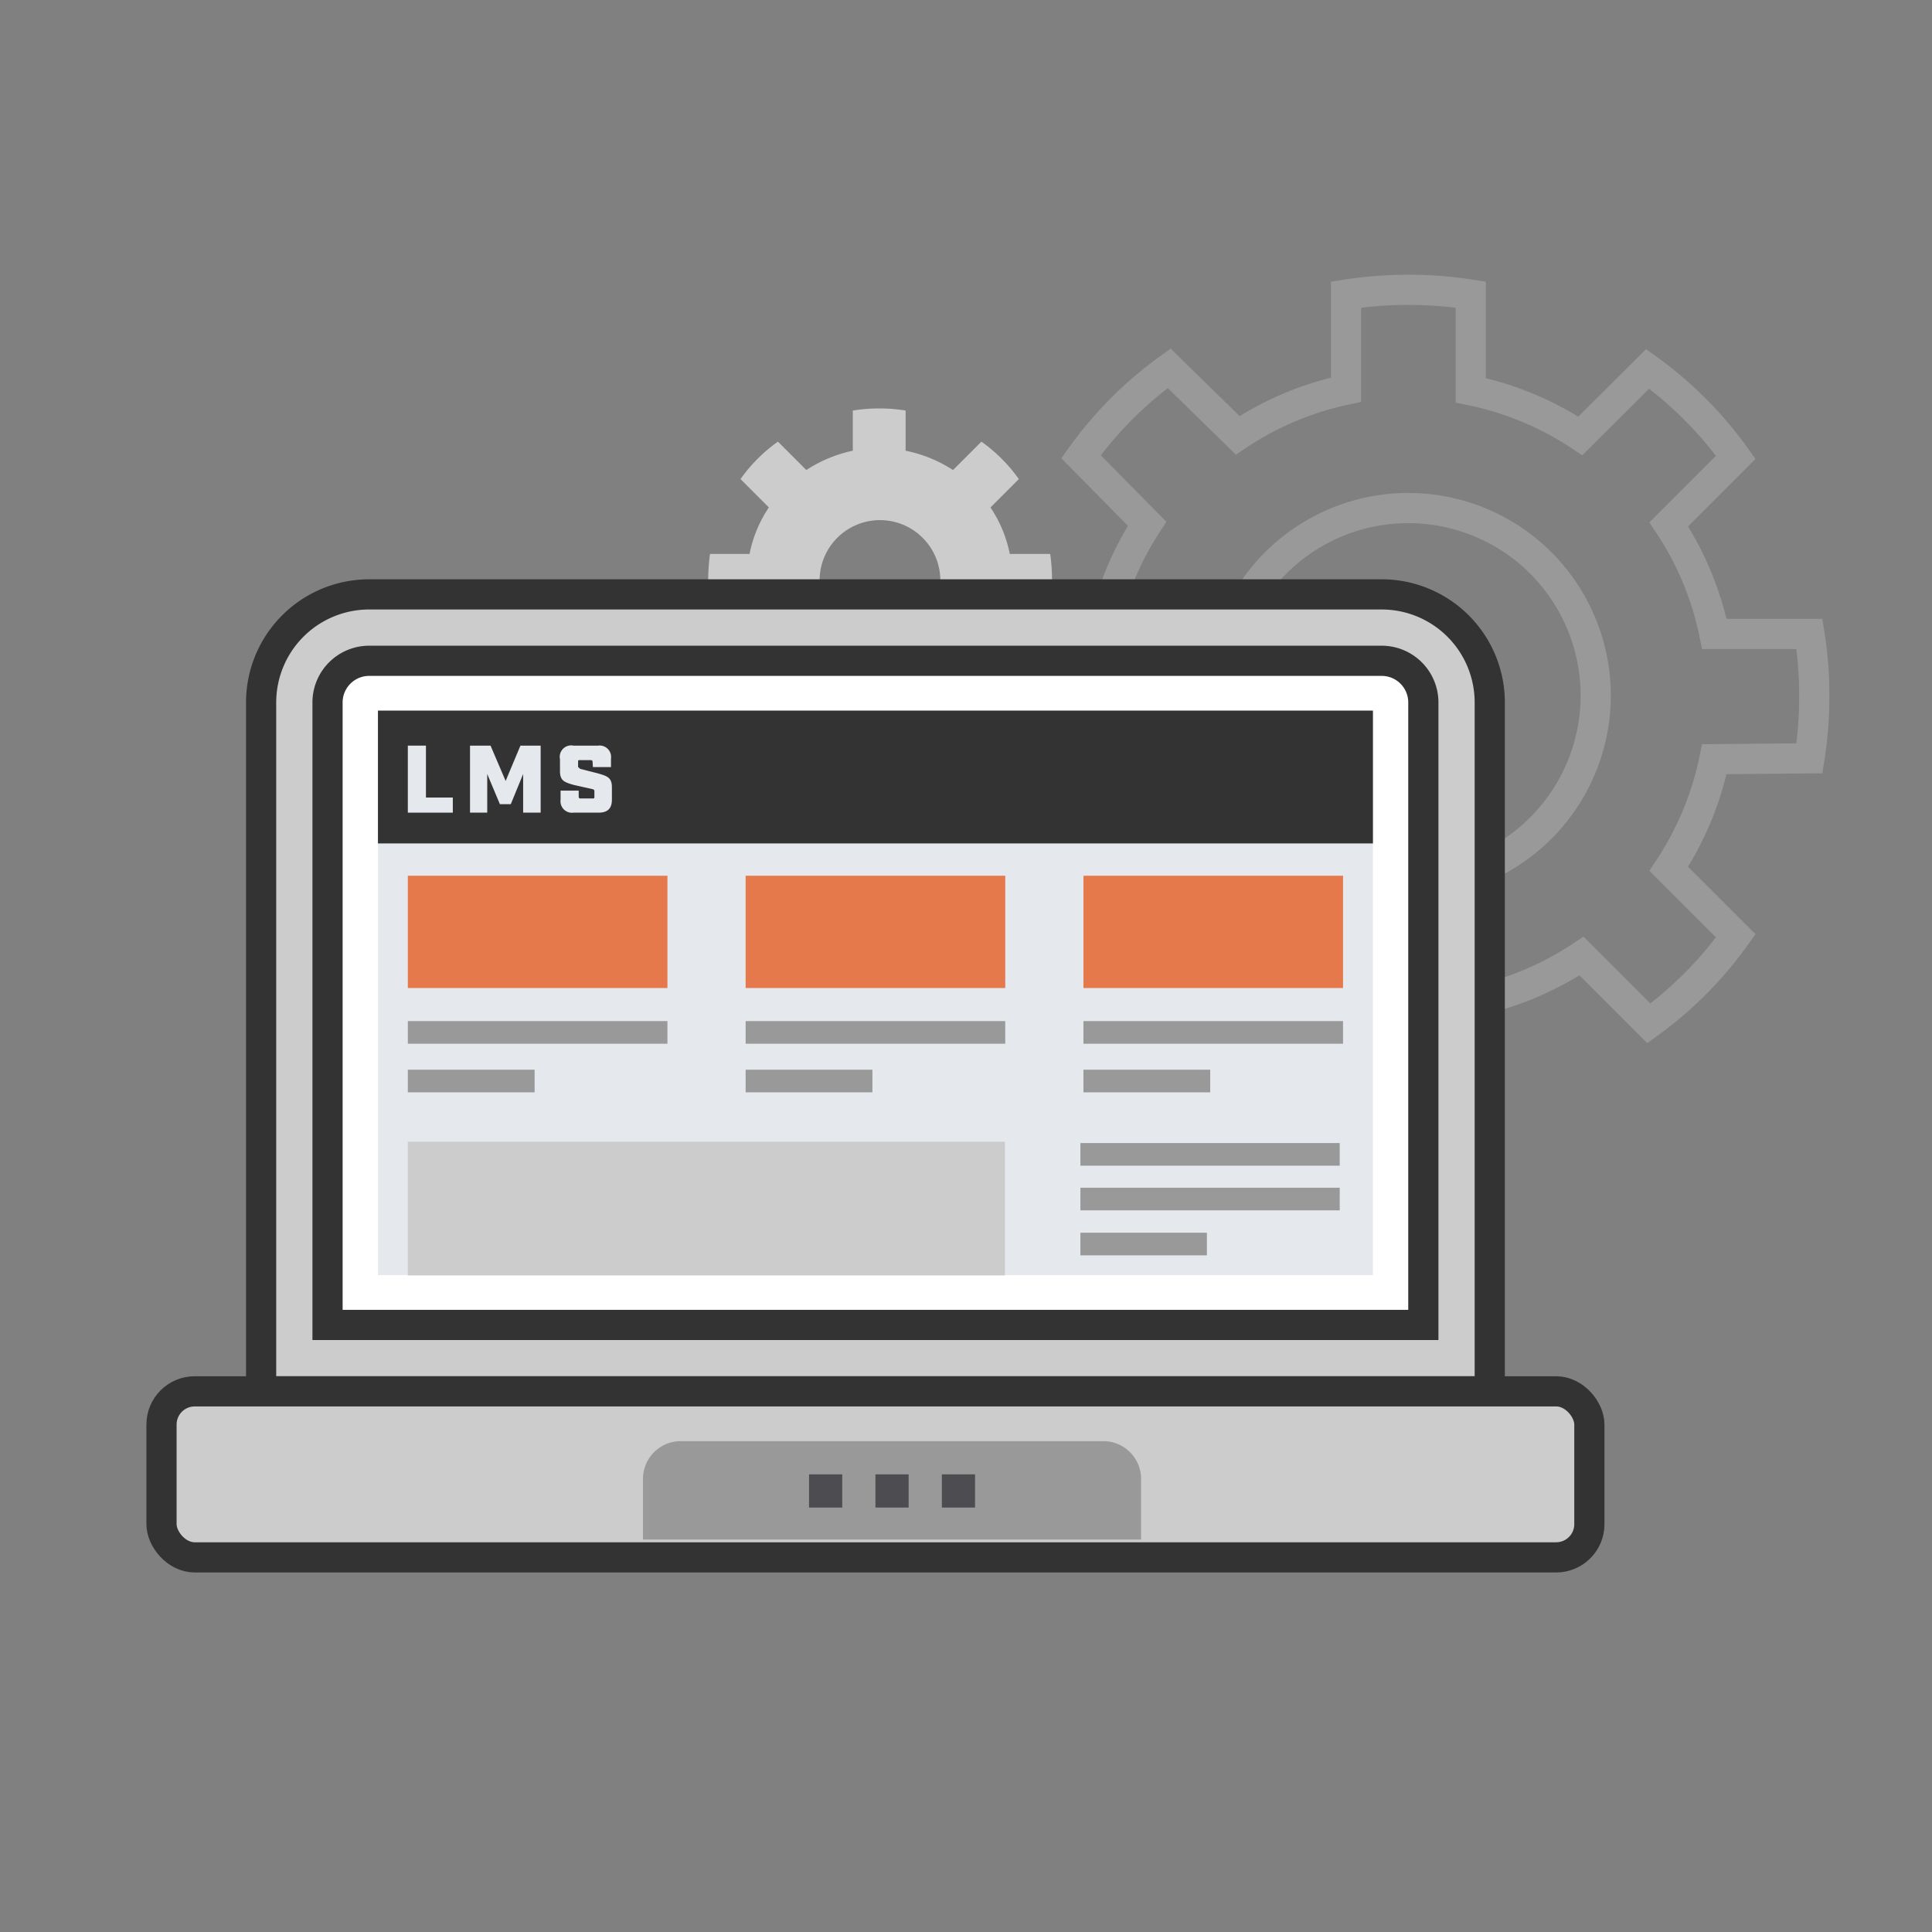 <svg xmlns="http://www.w3.org/2000/svg" viewBox="0 0 64 64"><rect x="0" y="0" width="64" height="64" fill="#808080" stroke="none"/><defs><style>.a{opacity:0.46;}.b,.j{fill:none;stroke:#999;}.b,.d,.e,.j{stroke-miterlimit:10;}.c,.d{fill:#ccc;}.d,.e{stroke:#333;}.e{fill:#fff;}.f{fill:#e5e9ed;}.g{fill:#333;}.h{fill:#999;}.i{fill:#4d4c50;}.j{stroke-width:0.75px;}.k{fill:#e5794c;}</style></defs><path class="b" d="M59.94,25.12a12.94,12.94,0,0,0,.16-2.07A12.76,12.76,0,0,0,59.94,21H56.79a10.24,10.24,0,0,0-1.51-3.63l2.22-2.22a12.69,12.69,0,0,0-2.92-2.93l-2.23,2.22a10.24,10.24,0,0,0-3.63-1.51V9.76a13.41,13.41,0,0,0-4.13,0v3.15A10.24,10.24,0,0,0,41,14.42L38.73,12.2a12.69,12.69,0,0,0-2.92,2.93L38,17.35A10.24,10.24,0,0,0,36.52,21H33.37a12.76,12.76,0,0,0-.16,2.07,12.94,12.94,0,0,0,.16,2.07h3.15A10.32,10.32,0,0,0,38,28.75L35.81,31a12.69,12.69,0,0,0,2.92,2.93L41,31.67a10.24,10.24,0,0,0,3.63,1.51v3.16a14.29,14.29,0,0,0,4.13,0V33.18a10.24,10.24,0,0,0,3.63-1.51l2.23,2.23A12.69,12.69,0,0,0,57.5,31l-2.22-2.22a10.32,10.32,0,0,0,1.51-3.63ZM46.66,29.25a6.21,6.21,0,1,1,6.2-6.2A6.21,6.21,0,0,1,46.66,29.25Z"/><path class="c" d="M34.79,20.11a6.48,6.48,0,0,0,0-1.76H33.45a4.2,4.2,0,0,0-.64-1.54l.94-.94a5.21,5.21,0,0,0-1.24-1.24l-.94.94A4.57,4.57,0,0,0,30,14.93V13.6a5.5,5.5,0,0,0-1.75,0v1.33a4.57,4.57,0,0,0-1.54.64l-.94-.94a5.21,5.21,0,0,0-1.24,1.24l.94.94a4.2,4.2,0,0,0-.64,1.54H23.52a6.48,6.48,0,0,0,0,1.76h1.34a4.2,4.2,0,0,0,.64,1.54l-.94.94a5.21,5.21,0,0,0,1.24,1.24l.94-.94a4.57,4.57,0,0,0,1.54.64v1.33a5.5,5.5,0,0,0,1.75,0V23.53a4.57,4.57,0,0,0,1.54-.64l.94.94a5.21,5.21,0,0,0,1.24-1.24l-.94-.94a4.2,4.2,0,0,0,.64-1.54Zm-5.64,1.12a2,2,0,1,1,2-2A2,2,0,0,1,29.15,21.23Z"/><path class="d" d="M19.38,12.54H42.2a0,0,0,0,1,0,0v40.7a0,0,0,0,1,0,0H19.38a3.58,3.58,0,0,1-3.58-3.58V16.12A3.58,3.58,0,0,1,19.38,12.54Z" transform="translate(61.89 3.89) rotate(90)"/><path class="e" d="M12.23,21.89H45.77a1.38,1.38,0,0,1,1.38,1.38V43.89a0,0,0,0,1,0,0H10.85a0,0,0,0,1,0,0V23.27A1.38,1.38,0,0,1,12.23,21.89Z"/><rect class="f" x="12.52" y="23.54" width="32.96" height="18.7"/><rect class="g" x="12.52" y="23.54" width="32.96" height="4.4"/><rect class="d" x="5.35" y="46.09" width="47.3" height="5.5" rx="1.1"/><path class="h" d="M22.55,47.74h14A1.25,1.25,0,0,1,37.8,49v2a0,0,0,0,1,0,0H21.3a0,0,0,0,1,0,0V49A1.25,1.25,0,0,1,22.55,47.74Z"/><rect class="i" x="31.2" y="48.84" width="1.1" height="1.1"/><rect class="i" x="29" y="48.84" width="1.1" height="1.1"/><rect class="i" x="26.8" y="48.84" width="1.1" height="1.1"/><line class="j" x1="22.11" y1="34.2" x2="13.51" y2="34.2"/><line class="j" x1="17.71" y1="35.81" x2="13.51" y2="35.81"/><line class="j" x1="44.49" y1="34.2" x2="35.89" y2="34.2"/><line class="j" x1="40.09" y1="35.81" x2="35.89" y2="35.81"/><line class="j" x1="33.3" y1="34.2" x2="24.7" y2="34.2"/><line class="j" x1="28.9" y1="35.81" x2="24.7" y2="35.81"/><rect class="k" x="13.51" y="29.01" width="8.6" height="3.72"/><rect class="k" x="24.7" y="29.01" width="8.6" height="3.72"/><rect class="k" x="35.89" y="29.01" width="8.6" height="3.72"/><path class="f" d="M14.11,24.7v1.72H15v.5H13.51V24.7Z"/><path class="f" d="M17.91,26.92h-.58V25.64l-.41,1h-.36l-.42-1v1.28h-.57V24.7h.68l.5,1.17.49-1.17h.67Z"/><path class="f" d="M19.63,25.23s0-.05-.06-.05h-.36c-.05,0-.06,0-.06.05v.18s0,0,.07.06l.59.15c.31.09.46.14.46.46v.41c0,.29-.14.43-.44.43H19a.38.38,0,0,1-.43-.43v-.3h.6v.2s0,.06.05.06h.41c.05,0,.06,0,.06-.06V26.2s0-.05-.07-.06L19,26c-.31-.09-.45-.14-.45-.46v-.39A.38.38,0,0,1,19,24.7h.81a.38.38,0,0,1,.43.43v.28h-.6Z"/><rect class="c" x="13.51" y="37.82" width="19.78" height="4.43"/><line class="j" x1="44.38" y1="38.24" x2="35.79" y2="38.24"/><line class="j" x1="44.38" y1="39.72" x2="35.79" y2="39.72"/><line class="j" x1="39.98" y1="41.21" x2="35.79" y2="41.21"/></svg>